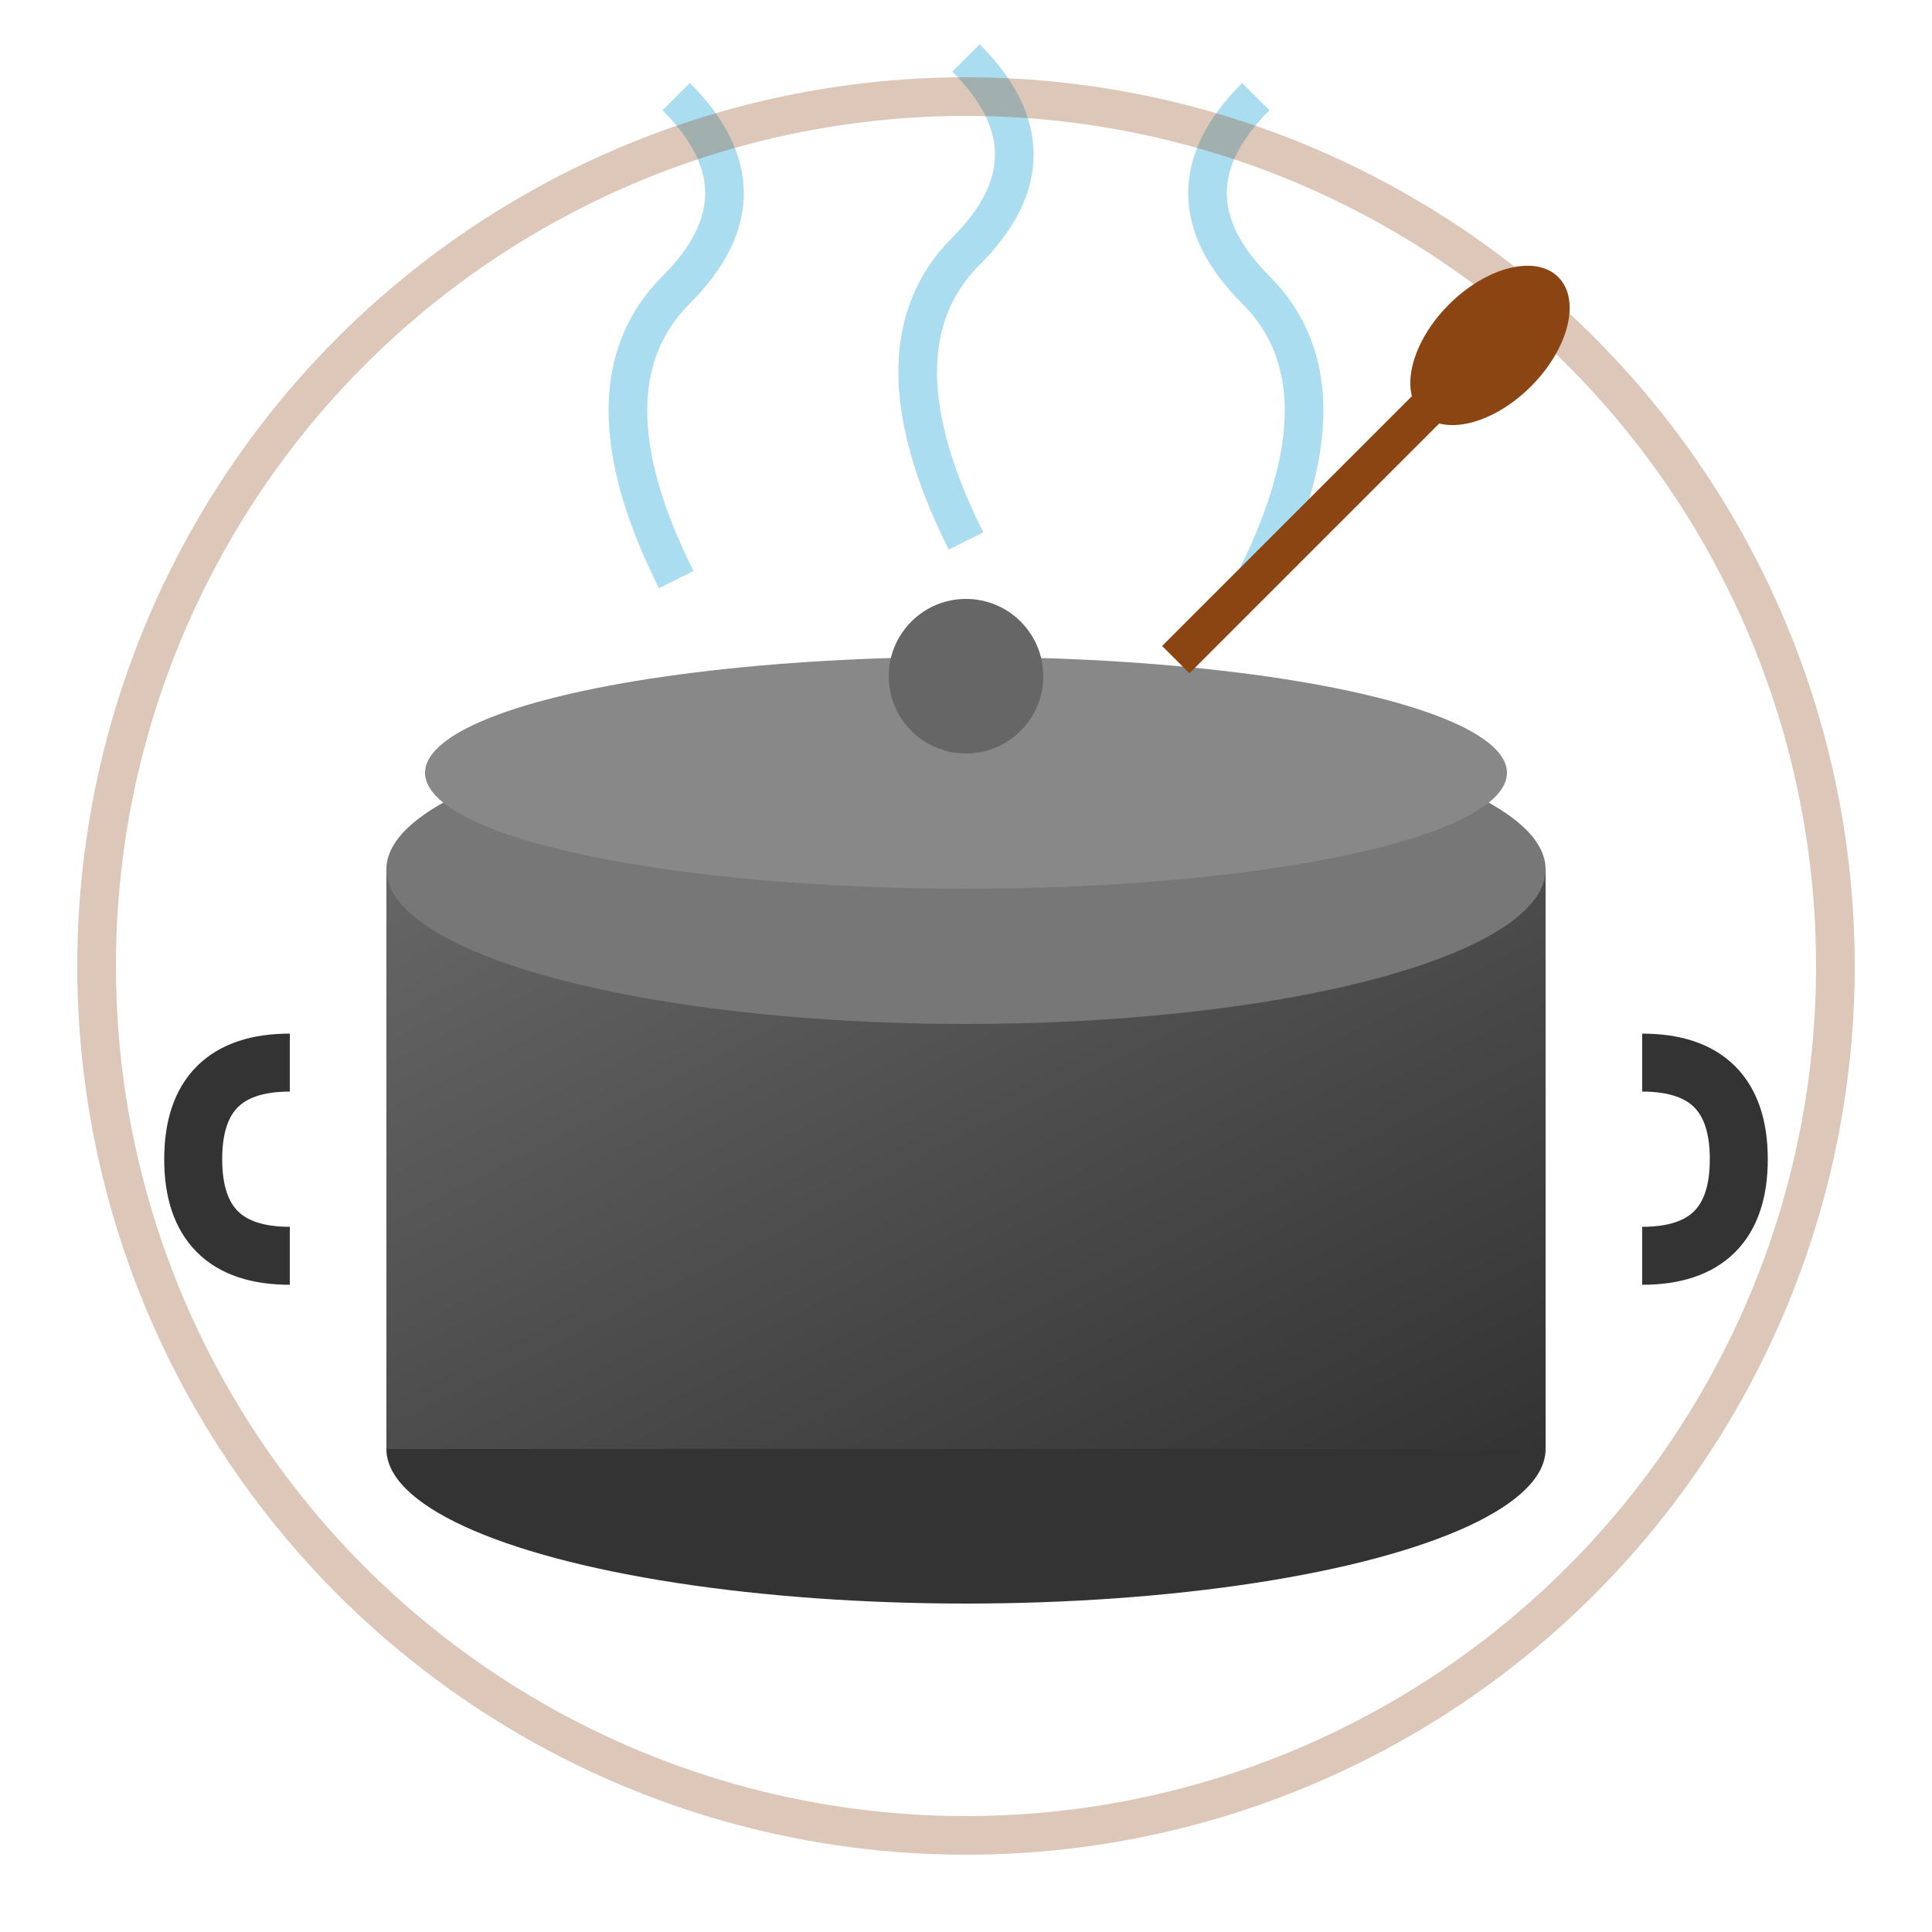 <svg width="100" height="100" viewBox="0 0 100 100" xmlns="http://www.w3.org/2000/svg">
  <defs>
    <linearGradient id="potGradient" x1="0%" y1="0%" x2="100%" y2="100%">
      <stop offset="0%" style="stop-color:#666;stop-opacity:1" />
      <stop offset="100%" style="stop-color:#333;stop-opacity:1" />
    </linearGradient>
  </defs>
  
  <!-- Cooking pot body -->
  <ellipse cx="50" cy="75" rx="30" ry="8" fill="#333"/>
  <rect x="20" y="45" width="60" height="30" fill="url(#potGradient)"/>
  <ellipse cx="50" cy="45" rx="30" ry="8" fill="#777"/>
  
  <!-- Pot handles -->
  <path d="M15,55 Q10,55 10,60 Q10,65 15,65" fill="none" stroke="#333" stroke-width="3"/>
  <path d="M85,55 Q90,55 90,60 Q90,65 85,65" fill="none" stroke="#333" stroke-width="3"/>
  
  <!-- Lid -->
  <ellipse cx="50" cy="40" rx="28" ry="6" fill="#888"/>
  <circle cx="50" cy="35" r="4" fill="#666"/>
  
  <!-- Steam -->
  <g opacity="0.7">
    <path d="M35,30 Q30,20 35,15 Q40,10 35,5" fill="none" stroke="#87CEEB" stroke-width="2"/>
    <path d="M50,28 Q45,18 50,13 Q55,8 50,3" fill="none" stroke="#87CEEB" stroke-width="2"/>
    <path d="M65,30 Q70,20 65,15 Q60,10 65,5" fill="none" stroke="#87CEEB" stroke-width="2"/>
  </g>
  
  <!-- Spoon -->
  <g transform="translate(75,20) rotate(45)">
    <line x1="0" y1="0" x2="0" y2="20" stroke="#8b4513" stroke-width="2"/>
    <ellipse cx="0" cy="-3" rx="3" ry="5" fill="#8b4513"/>
  </g>
  
  <!-- Background circle -->
  <circle cx="50" cy="50" r="45" fill="none" stroke="#8b4513" stroke-width="2" opacity="0.3"/>
</svg>
